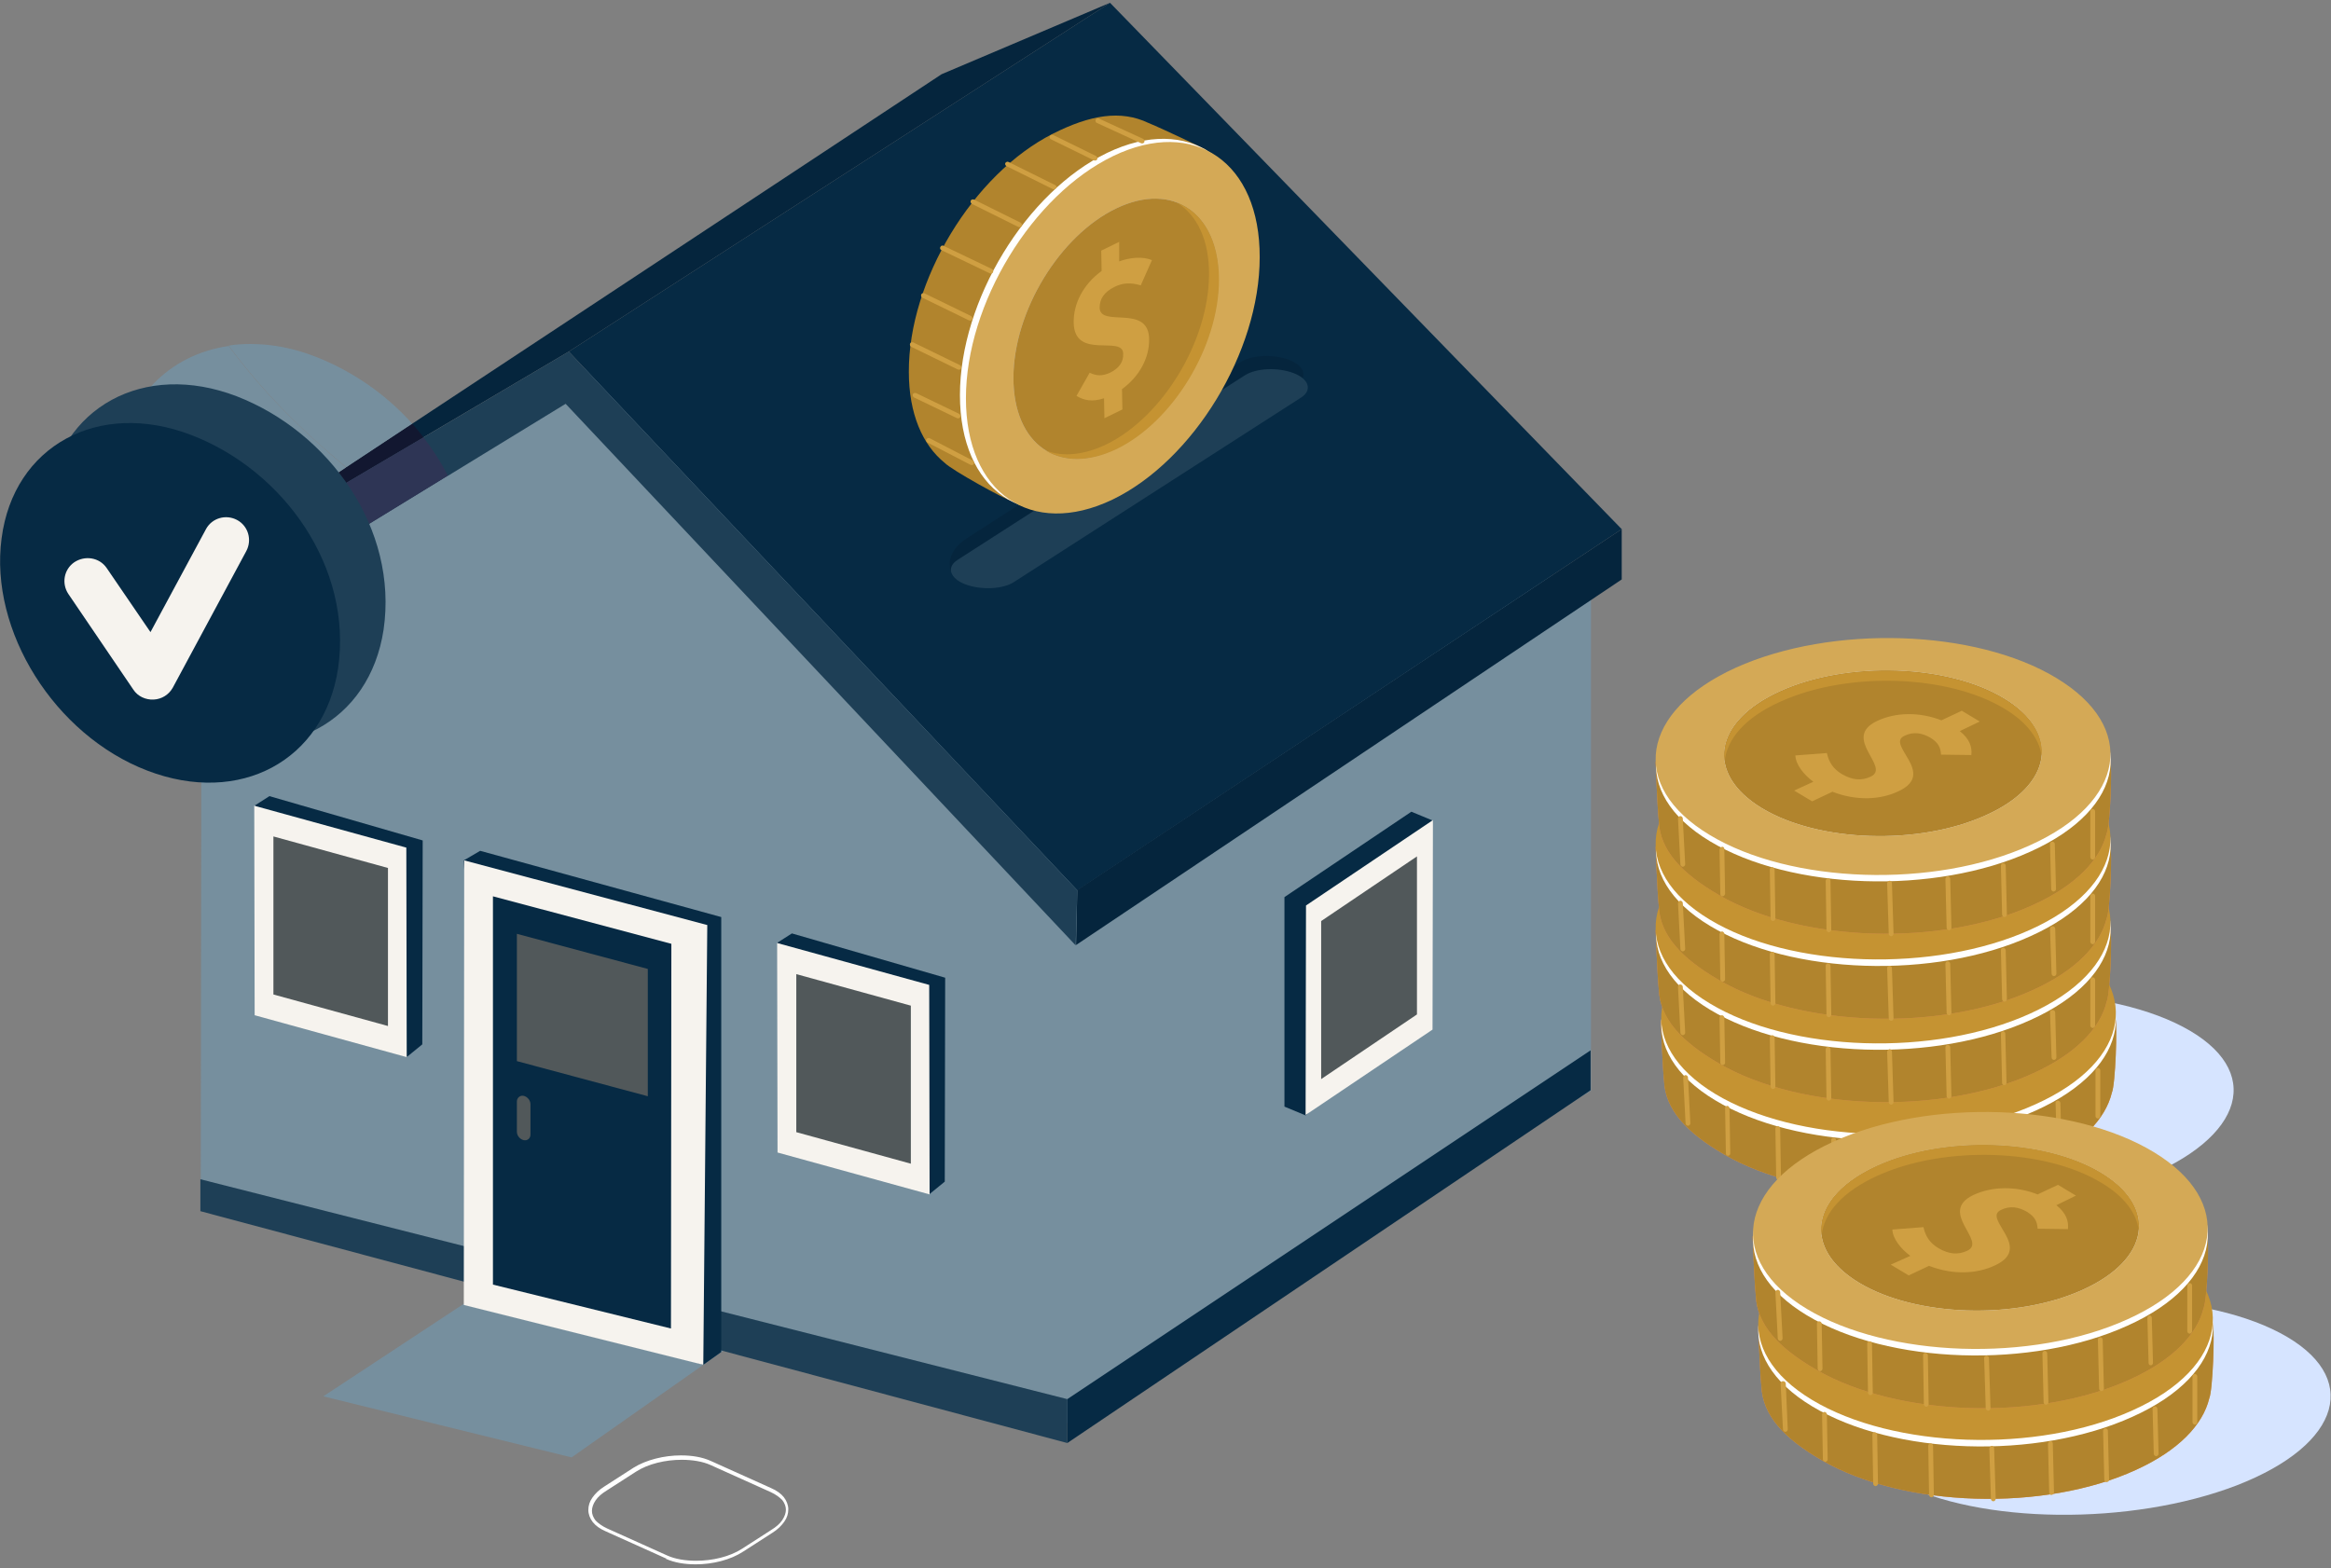 <?xml version="1.0" encoding="utf-8"?>
<!-- Generator: Adobe Illustrator 28.0.0, SVG Export Plug-In . SVG Version: 6.00 Build 0)  -->
<svg version="1.1" id="Layer_1" xmlns="http://www.w3.org/2000/svg" xmlns:xlink="http://www.w3.org/1999/xlink" x="0px" y="0px"
	 viewBox="0 0 584 393" style="enable-background:new 0 0 584 393;" xml:space="preserve">
<rect x="0" y="0" width="584" height="393" fill="#808080" stroke="none"/>
<style type="text/css">
	.st0{fill:#768F9E;}
	.st1{fill:#1A3482;}
	.st2{fill:#062A44;}
	.st3{fill:#05253D;}
	.st4{fill:#1E3F56;}
	.st5{fill:#B1842D;}
	.st6{fill:#FFFFFF;}
	.st7{fill:#D4A956;}
	.st8{fill:#C4C4C4;}
	.st9{fill:#C59332;}
	.st10{fill:#CF9F42;}
	.st11{fill:#CED8F4;}
	.st12{fill:#274499;}
	.st13{fill:#BFCAF2;}
	.st14{fill:#121730;}
	.st15{fill:#2E3555;}
	.st16{fill:#F6F3EE;}
	.st17{fill:#51585A;}
	.st18{fill:#D6E4FF;}
	.st19{fill:#E69357;}
	.st20{fill:#F2C97B;}
</style>
<path class="st0" d="M123.5,321.9l-42.5,28l62.2,15.3l38.7-27.2L123.5,321.9z"/>
<path class="st1" d="M30.9,169l32.9-10.9l-10.2-12.7L30.9,169z"/>
<path class="st0" d="M50.3,298.5l0.2-143.3l74.4-55.5l27.5-9.5L267.6,161l-0.2,195.7l-41.6-11.1v0.1L50.3,298.5z M267.6,161.1
	l29.4-19.8v-0.5l2.5-1.2l99.1,5.2v128.5l-79.4,48.6v-0.2l-51.8,34.9L267.6,161.1z"/>
<path class="st2" d="M278.1,0.7l128.2,131.9l-136.4,90.5l-127.4-135L278.1,0.7z"/>
<path class="st3" d="M142.5,88.1L31,153.9L235.9,18.6l42.2-17.9L142.5,88.1z"/>
<path class="st3" d="M406.3,132.6v12.6l-136.7,91.6l0.3-13.8L406.3,132.6z"/>
<path class="st4" d="M269.5,236.9L138.9,98.2l3.6-10.1l127.4,135L269.5,236.9z"/>
<path class="st4" d="M144.3,99.6L30.9,169l0.2-15.1l111.4-65.8L144.3,99.6z"/>
<path class="st4" d="M267.4,361.6v-11L50.2,295.5v8L267.4,361.6z"/>
<path class="st2" d="M267.4,361.6v-11l131.1-87.4v10L267.4,361.6z"/>
<path class="st2" d="M122.3,323.4l53.9,18.6l4.5-3.2v-109l-60.4-16.6l-4.1,2.4L122.3,323.4z"/>
<path class="st3" d="M253,142.5l71.9-46.2c2.8-1.8,2-4.6-1.9-6.1s-9.4-1.3-12.3,0.6l-68.5,44.1c-2.8,1.8-5.8,5.3-3.4,9.5l0.6,0.7
	C243.3,146.5,250.2,144.3,253,142.5L253,142.5z"/>
<path class="st4" d="M254.1,145.8L326,99.6c2.8-1.8,2-4.6-1.9-6.1s-9.4-1.3-12.3,0.6l-71.9,46.2c-2.8,1.8-2,4.6,1.9,6.1
	S251.3,147.7,254.1,145.8L254.1,145.8z"/>
<path class="st5" d="M253.8,125.7c-2-0.5-15.5-8-17.1-9.7c-5.6-4.5-9-12.4-9-22.8c-0.1-22.9,16.1-49.6,36.1-59.7
	c9.3-4.7,17-6,23.9-2.7c3.9,1.6,14.3,6.6,14.3,6.6c2,1.7-1.6,2.9-0.3,5.4c2.9,4.5,4.5,10.5,4.6,17.8c0.1,22.9-16.1,49.6-36.1,59.7
	C261.7,124.5,260,128.2,253.8,125.7L253.8,125.7z"/>
<path class="st6" d="M277.2,124.4c20.3-9.8,36.9-37,36.9-60.7c0.1-23.8-16.3-35.2-36.7-25.4c-20.3,9.8-36.9,37-36.9,60.7
	C240.5,122.8,256.9,134.2,277.2,124.4z"/>
<path class="st7" d="M278.7,125.2c20.3-9.8,36.9-37,36.9-60.7c0.1-23.8-16.3-35.2-36.7-25.4c-20.3,9.8-36.9,37-36.9,60.7
	C242,123.6,258.4,134.9,278.7,125.2z"/>
<path class="st8" d="M279.5,112.5c14.2-6.8,25.8-25.8,25.8-42.5c0.1-16.6-11.4-24.6-25.6-17.8S253.9,78,253.9,94.7
	C253.9,111.4,265.3,119.4,279.5,112.5L279.5,112.5z"/>
<path class="st5" d="M279.5,112.5c14.2-6.8,25.8-25.8,25.8-42.5c0.1-16.6-11.4-24.6-25.6-17.8S253.9,78,253.9,94.7
	C253.9,111.4,265.3,119.4,279.5,112.5L279.5,112.5z"/>
<path class="st9" d="M302.9,68.9c-0.1,16.6-11.6,35.6-25.8,42.5c-5.7,2.7-10.9,3.1-15.1,1.5c4.6,2.8,10.8,2.9,17.6-0.3
	c14.2-6.8,25.8-25.8,25.8-42.5c0-10-4.1-16.9-10.5-19.3C299.9,53.9,303,60.2,302.9,68.9L302.9,68.9z"/>
<path class="st10" d="M280.4,65.5c2.7-1,6-1.3,8.2-0.3l-2.8,6.3c-2.4-0.7-4.4-0.7-6.6,0.4c-2.6,1.3-3.7,3-3.7,5.2
	c0.1,5.1,12.2-1,12.4,7.8c0.1,4.8-2.5,9.5-6.8,12.6l0.1,5.1l-4.5,2.2l-0.1-5c-3,1-5.1,0.5-6.9-0.6l3.3-5.8c1.7,0.8,3.1,0.9,5.1,0
	c2.2-1.1,3.4-2.6,3.3-4.8c-0.1-4.7-12.2,1.7-12.4-7.7c-0.1-4.7,2.3-9.6,7-13l-0.1-5.1l4.5-2.2V65.5z"/>
<path class="st10" d="M248.5,67.4l-12.1-5.8c-0.3-0.2-0.7,0-0.8,0.3c-0.2,0.3,0,0.7,0.3,0.8l0,0l12.1,5.8c0.3,0.1,0.7,0,0.8-0.3
	C248.9,67.9,248.8,67.5,248.5,67.4L248.5,67.4z M243.3,79.2l-11.7-5.7c-0.3-0.1-0.7,0-0.8,0.3s0,0.7,0.3,0.8l11.7,5.7
	c0.3,0.1,0.7,0,0.8-0.3l0,0C243.7,79.7,243.6,79.4,243.3,79.2L243.3,79.2z M240.5,91.5l-11.7-5.7c-0.3-0.1-0.7,0-0.8,0.3
	s0,0.7,0.3,0.8l11.7,5.7c0.3,0.1,0.7,0,0.8-0.3C240.9,92,240.8,91.7,240.5,91.5z M240.3,103.7l-10.8-5.2c-0.3-0.1-0.7,0-0.8,0.3l0,0
	c-0.1,0.3,0,0.6,0.3,0.8l10.8,5.2c0.3,0.1,0.6,0,0.8-0.3l0,0C240.7,104.2,240.6,103.9,240.3,103.7L240.3,103.7L240.3,103.7z
	 M243.7,115.4l-10.8-5.6c-0.3-0.1-0.6,0-0.8,0.3s0,0.6,0.3,0.8l0,0l10.8,5.6c0.3,0.1,0.7,0,0.8-0.3S244,115.6,243.7,115.4
	L243.7,115.4z M255.7,55.8L244,50c-0.3-0.1-0.7,0-0.8,0.3s0,0.6,0.3,0.8l0,0l11.7,5.8c0.3,0.1,0.7,0,0.8-0.3S256,56,255.7,55.8z
	 M264.4,46.4l-11.7-5.8c-0.3-0.2-0.6,0-0.8,0.2c-0.2,0.3,0,0.6,0.2,0.8l0,0l11.7,5.8c0.3,0.1,0.7,0,0.8-0.3
	C264.9,46.9,264.7,46.6,264.4,46.4L264.4,46.4z M274.6,39.1l-10.8-5.3c-0.3-0.1-0.7,0-0.8,0.3c-0.1,0.3,0,0.7,0.3,0.8l10.8,5.3
	c0.3,0.1,0.7,0,0.8-0.3C275,39.6,274.9,39.3,274.6,39.1z M286.4,34.8l-11.1-5.1c-0.3-0.1-0.7,0-0.8,0.3c-0.1,0.3,0,0.7,0.3,0.8
	l11.1,5.1c0.3,0.1,0.7,0,0.8-0.3C286.8,35.3,286.7,35,286.4,34.8L286.4,34.8L286.4,34.8z"/>
<path class="st11" d="M50.5,167.8c-1.4-1.2-2.8-2.5-4.1-3.8l4.1-1.4V167.8z"/>
<path class="st12" d="M46.4,163.9c-0.9-0.9-1.7-1.8-2.6-2.8l6.7-4.1v5.5L46.4,163.9z"/>
<path class="st0" d="M83.7,181.2c-5.2,0-10.7-1-16.3-3.2c-6.2-2.4-11.9-5.9-16.9-10.3v-5.2V157l61.7-37.8c5,9.7,7.2,20.7,5.5,31.9
	C114.9,169.8,101.1,181.2,83.7,181.2L83.7,181.2z"/>
<path class="st11" d="M36.5,150.7l53.1-31.4L36.5,150.7z"/>
<path class="st13" d="M89.6,119.3l16.5-9.7L89.6,119.3z"/>
<path class="st0" d="M36.3,150.5C30.4,140,27.5,128,29,116.7c2.2-16.8,13.5-27.9,28.3-30c8.3,11.3,18.5,21.4,29.5,30.5L36.3,150.5z"
	/>
<path class="st0" d="M86.8,117.1c-11-9-21.2-19.2-29.5-30.5c1.8-0.3,3.6-0.4,5.5-0.4c5.2,0,10.7,1,16.3,3.2
	c9.2,3.6,17.6,9.4,24.2,16.8L86.8,117.1z"/>
<path class="st14" d="M36.5,150.7l-0.2-0.3l50.5-33.3l16.5-10.9c1,1.1,1.9,2.2,2.8,3.4l-16.5,9.7L36.5,150.7z"/>
<path class="st15" d="M43.8,161.1c-2.8-3.2-5.2-6.7-7.3-10.4l53.1-31.4l16.5-9.7c2.3,3,4.4,6.2,6.1,9.6L50.5,157L43.8,161.1z"/>
<path class="st4" d="M59.3,99.3c-23.2-8.9-44.5,2.7-47.5,25.9c-3.1,23.2,13.3,49.3,36.5,58.2c23.2,8.9,44.3-2.5,47.8-25.6
	C99.8,132.5,82.5,108.3,59.3,99.3z"/>
<path class="st2" d="M47.9,109c-23.2-8.9-44.5,2.7-47.5,25.9c-3.1,23.2,13.3,49.3,36.5,58.2s44.3-2.5,47.8-25.6
	C88.4,142.2,71.1,117.9,47.9,109L47.9,109z"/>
<path class="st16" d="M17.1,148.8l16.3,24c1.1,1.7,3.1,2.6,5.1,2.5s3.8-1.2,4.8-3l18.4-34.2c1.5-2.8,0.5-6.3-2.3-7.8l0,0
	c-2.8-1.5-6.3-0.5-7.8,2.3l0,0l-13.9,25.8l-11-16.1c-1.8-2.6-5.4-3.2-8.1-1.4C16,142.7,15.4,146.2,17.1,148.8L17.1,148.8z
	 M116.2,327l60,15l1-110.2l-60.9-16.2L116.2,327z"/>
<path class="st2" d="M123.5,321.9l44.6,11l0.1-96.4l-44.7-11.9L123.5,321.9z"/>
<path class="st17" d="M162.3,242.8l-32.8-8.8v31.9l32.8,8.8V242.8z M131.2,285.7c-0.9-0.2-1.7-1.1-1.7-2.1V276
	c0-0.9,0.8-1.6,1.7-1.4s1.7,1.1,1.7,2.1v7.6C132.9,285.3,132.1,285.9,131.2,285.7L131.2,285.7z"/>
<path class="st2" d="M321.8,224.8v52.5l5.3,2.2l26.5-23.6l5.3-50.3l-5.3-2.2L321.8,224.8z"/>
<path class="st16" d="M327.1,279.4l0.1-52.5l31.8-21.4l-0.1,52.5L327.1,279.4z"/>
<path class="st17" d="M331,270.4v-39.6l24-16.2v39.6L331,270.4z"/>
<path class="st2" d="M236.8,245l-0.1,51.1l-3.8,3.1l-31.7-14.5l-6.4-48.5l3.6-2.3L236.8,245z"/>
<path class="st16" d="M232.9,299.3l-0.1-52.5l-38.1-10.5l0.1,52.5L232.9,299.3z"/>
<path class="st17" d="M228.2,291.6V252l-28.7-7.9v39.6L228.2,291.6z"/>
<path class="st2" d="M105.9,210.6l-0.1,51.1l-3.8,3.1l-31.7-14.5l-6.4-48.5l3.6-2.3L105.9,210.6z"/>
<path class="st16" d="M101.9,264.9l-0.1-52.5l-38.1-10.5l0.1,52.5L101.9,264.9z"/>
<path class="st17" d="M97.2,257.1v-39.6l-28.7-7.9v39.6L97.2,257.1z"/>
<path class="st18" d="M546.9,257.3c-20.5-10.8-58.6-11.2-85.1-1c-26.5,10.3-31.3,27.4-10.8,38.2c20.5,10.8,58.6,11.2,85.1,1
	C562.6,285.2,567.4,268.1,546.9,257.3z"/>
<path class="st19" d="M530,255.2c0.5,1.9,0,16.5-0.9,18.6c-1.6,6.7-7.8,13.1-18.3,17.9c-23,10.6-58.3,9.5-78.8-2.4
	c-9.5-5.5-14.8-11.3-15.1-18.5c-0.4-3.9-0.8-14.8-0.8-14.8c0.7-2.4,3.7,0,5.6-2.2c3-4.4,8.2-8.6,15.5-11.9
	c23-10.6,58.3-9.5,78.8,2.4C524.7,249.2,529.3,249,530,255.2z"/>
<path class="st5" d="M530,255.2c0.5,1.9,0,16.5-0.9,18.6c-1.6,6.7-7.8,13.1-18.3,17.9c-23,10.6-58.3,9.5-78.8-2.4
	c-9.5-5.5-14.8-11.3-15.1-18.5c-0.4-3.9-0.8-14.8-0.8-14.8c0.7-2.4,3.7,0,5.6-2.2c3-4.4,8.2-8.6,15.5-11.9
	c23-10.6,58.3-9.5,78.8,2.4C524.7,249.2,529.3,249,530,255.2z"/>
<path class="st6" d="M516.6,236.4c-20.4-12.3-56.3-13.5-80.3-2.6s-26.9,29.7-6.6,41.9c20.4,12.3,56.3,13.5,80.3,2.6
	C534,267.5,536.9,248.7,516.6,236.4L516.6,236.4z"/>
<path class="st9" d="M516.6,234.8c-20.4-12.3-56.3-13.5-80.3-2.6s-26.9,29.6-6.6,41.9c20.4,12.3,56.3,13.5,80.3,2.6
	C534,265.9,536.9,247.1,516.6,234.8L516.6,234.8z"/>
<path class="st6" d="M503.4,240c-14.2-8.6-39.4-9.4-56.1-1.8c-16.8,7.6-18.8,20.7-4.6,29.3c14.2,8.6,39.4,9.4,56.1,1.8
	C515.6,261.7,517.7,248.6,503.4,240L503.4,240z"/>
<path class="st20" d="M447.4,240.7c16.8-7.6,41.9-6.8,56.1,1.8c5.7,3.4,8.8,7.6,9.3,11.8c0.5-5.1-2.6-10.2-9.4-14.3
	c-14.2-8.6-39.4-9.4-56.1-1.8c-10.1,4.6-14.8,11.1-13.9,17.5C433.9,250.1,438.6,244.7,447.4,240.7z"/>
<g>
	<path class="st10" d="M455.6,260.8c-2.4-1.8-4.4-4.3-4.5-6.6l7.8-0.6c0.5,2.3,1.6,4,3.8,5.3c2.6,1.5,4.9,1.7,7.2,0.6
		c5.1-2.4-7.4-9.6,1.5-13.9c4.8-2.3,10.9-2.3,16.2-0.2l5.1-2.4l4.5,2.7l-5,2.4c2.5,2,3.1,4,2.9,6l-7.6-0.1c-0.1-1.8-0.7-3-2.6-4.2
		c-2.2-1.3-4.4-1.6-6.6-0.5c-4.7,2.2,8.1,9.3-1.3,13.8c-4.7,2.3-10.8,2.5-16.7,0.2l-5.1,2.4l-4.5-2.7L455.6,260.8z M474.1,286.4
		l0.4,12.6c0,0.3,0.3,0.6,0.6,0.6l0,0c0.3,0,0.6-0.3,0.6-0.6l0,0l-0.4-12.6c0-0.3-0.3-0.6-0.6-0.6S474.1,286,474.1,286.4
		L474.1,286.4z M488.7,285.2l0.3,12.3c0,0.3,0.3,0.6,0.6,0.6l0,0c0.3,0,0.6-0.3,0.6-0.6l-0.3-12.3c0-0.3-0.3-0.6-0.6-0.6l0,0
		C489,284.6,488.7,284.8,488.7,285.2L488.7,285.2z M502.6,281.8l0.3,12.3c0,0.3,0.3,0.6,0.6,0.6c0.3,0,0.6-0.3,0.6-0.6l0,0
		l-0.3-12.3c0-0.3-0.3-0.6-0.6-0.6C502.8,281.2,502.6,281.5,502.6,281.8z M515,276.4l0.3,11.3c0,0.3,0.3,0.6,0.6,0.6
		s0.6-0.3,0.6-0.6l0,0l-0.3-11.3c0-0.3-0.3-0.6-0.6-0.6C515.2,275.8,514.9,276.1,515,276.4L515,276.4L515,276.4z M525,268.2v11.5
		c0,0.3,0.3,0.6,0.6,0.6s0.6-0.3,0.6-0.6l0,0v-11.5c0-0.3-0.3-0.6-0.6-0.6l0,0C525.3,267.7,525,267.9,525,268.2z M458.8,285.7
		L459,298c0,0.3,0.3,0.6,0.6,0.6c0.3,0,0.6-0.3,0.6-0.6l0,0l-0.2-12.3c0-0.3-0.3-0.6-0.6-0.6C459,285.1,458.8,285.3,458.8,285.7
		L458.8,285.7L458.8,285.7z M444.8,282.8l0.2,12.3c0,0.3,0.3,0.6,0.6,0.6l0,0c0.3,0,0.6-0.3,0.6-0.6l0,0l-0.2-12.3
		c0-0.3-0.3-0.6-0.6-0.6C445,282.2,444.8,282.5,444.8,282.8L444.8,282.8z M432.2,277.8l0.2,11.3c0,0.3,0.3,0.6,0.6,0.5
		c0.3,0,0.5-0.3,0.5-0.6l-0.2-11.3c0-0.3-0.3-0.6-0.6-0.6C432.4,277.2,432.1,277.4,432.2,277.8L432.2,277.8z M421.7,270l0.6,11.5
		c0,0.3,0.3,0.6,0.6,0.6c0.3,0,0.6-0.3,0.6-0.6l0,0l-0.6-11.5c0-0.3-0.3-0.6-0.6-0.6l0,0C422,269.4,421.7,269.7,421.7,270L421.7,270
		z"/>
</g>
<path class="st19" d="M528.7,232.4c0.5,1.9,0,16.5-0.9,18.6c-1.6,6.7-7.8,13.1-18.3,17.9c-23,10.6-58.3,9.5-78.8-2.4
	c-9.5-5.5-14.8-11.3-15.1-18.5c-0.4-3.9-0.8-14.8-0.8-14.8c0.7-2.4,3.7,0,5.6-2.2c3-4.4,8.2-8.6,15.5-11.9
	c23-10.6,58.3-9.5,78.8,2.4C523.4,226.4,528,226.2,528.7,232.4z"/>
<path class="st5" d="M528.7,232.4c0.5,1.9,0,16.5-0.9,18.6c-1.6,6.7-7.8,13.1-18.3,17.9c-23,10.6-58.3,9.5-78.8-2.4
	c-9.5-5.5-14.8-11.3-15.1-18.5c-0.4-3.9-0.8-14.8-0.8-14.8c0.7-2.4,3.7,0,5.6-2.2c3-4.4,8.2-8.6,15.5-11.9
	c23-10.6,58.3-9.5,78.8,2.4C523.4,226.4,528,226.2,528.7,232.4z"/>
<path class="st6" d="M515.3,213.7c-20.3-12.3-56.3-13.5-80.3-2.6s-26.9,29.7-6.6,41.9c20.4,12.3,56.3,13.5,80.3,2.6
	C532.7,244.8,535.6,226,515.3,213.7L515.3,213.7z"/>
<path class="st9" d="M515.2,212.1c-20.3-12.3-56.3-13.5-80.3-2.6s-26.9,29.7-6.6,41.9c20.3,12.3,56.3,13.5,80.3,2.6
	C532.6,243.1,535.6,224.4,515.2,212.1L515.2,212.1z"/>
<path class="st6" d="M502.1,217.2c-14.2-8.6-39.3-9.4-56.1-1.8c-16.8,7.6-18.8,20.7-4.6,29.3c14.2,8.6,39.4,9.4,56.1,1.8
	C514.3,238.9,516.3,225.8,502.1,217.2z"/>
<path class="st19" d="M446.1,217.9c16.8-7.6,41.9-6.8,56.1,1.8c5.7,3.4,8.7,7.6,9.3,11.8c0.5-5.1-2.6-10.2-9.4-14.3
	c-14.2-8.6-39.4-9.4-56.1-1.8c-10.1,4.6-14.8,11.1-13.9,17.5C432.6,227.4,437.3,221.9,446.1,217.9z"/>
<path class="st10" d="M454.3,238.1c-2.4-1.8-4.4-4.3-4.5-6.6l7.9-0.6c0.5,2.3,1.6,4,3.8,5.3c2.6,1.5,4.9,1.7,7.2,0.6
	c5.1-2.4-7.4-9.6,1.5-13.9c4.8-2.3,10.8-2.3,16.2-0.2l5.1-2.4l4.5,2.7l-5,2.4c2.5,2,3.1,4,2.9,6l-7.6-0.1c-0.1-1.8-0.7-3-2.6-4.2
	c-2.2-1.3-4.4-1.6-6.6-0.5c-4.7,2.2,8.1,9.3-1.3,13.8c-4.7,2.3-10.8,2.5-16.7,0.2L454,243l-4.5-2.7L454.3,238.1z M472.8,263.6
	l0.4,12.6c0,0.3,0.3,0.6,0.6,0.6c0.3,0,0.6-0.3,0.6-0.6c0,0,0,0,0-0.1l-0.4-12.6c0-0.3-0.3-0.6-0.6-0.6l0,0
	C473,263,472.8,263.3,472.8,263.6L472.8,263.6L472.8,263.6z M487.4,262.4l0.3,12.3c0,0.3,0.3,0.6,0.6,0.6c0.3,0,0.6-0.3,0.6-0.6
	l-0.3-12.3c0-0.3-0.3-0.6-0.6-0.6l0,0C487.7,261.8,487.4,262.1,487.4,262.4z M501.3,259.1l0.3,12.3c0,0.3,0.3,0.6,0.6,0.5
	c0.3,0,0.5-0.3,0.5-0.6l-0.3-12.3c0-0.3-0.3-0.6-0.6-0.6S501.3,258.8,501.3,259.1L501.3,259.1z M513.6,253.6L514,265
	c0,0.3,0.3,0.6,0.6,0.6s0.6-0.3,0.6-0.6l0,0l-0.3-11.3c0-0.3-0.3-0.6-0.6-0.6C513.9,253,513.6,253.3,513.6,253.6L513.6,253.6
	L513.6,253.6z M523.7,245.5V257c0,0.3,0.3,0.6,0.6,0.6s0.6-0.3,0.6-0.6v-11.5c0-0.3-0.3-0.6-0.6-0.6
	C523.9,244.9,523.7,245.2,523.7,245.5L523.7,245.5L523.7,245.5z M457.4,262.9l0.2,12.3c0,0.3,0.3,0.6,0.6,0.6c0.3,0,0.6-0.3,0.6-0.6
	l-0.2-12.3c0-0.3-0.3-0.6-0.6-0.6C457.7,262.3,457.4,262.6,457.4,262.9L457.4,262.9z M443.4,260l0.2,12.3c0,0.3,0.3,0.6,0.6,0.6
	c0.3,0,0.6-0.3,0.6-0.6l-0.2-12.3c0-0.3-0.3-0.6-0.6-0.6C443.7,259.5,443.4,259.7,443.4,260z M430.8,255l0.2,11.3
	c0,0.3,0.3,0.6,0.6,0.6c0.3,0,0.6-0.3,0.6-0.6L432,255c0-0.3-0.3-0.6-0.6-0.6C431.1,254.4,430.8,254.7,430.8,255L430.8,255z
	 M420.4,247.3l0.6,11.5c0,0.3,0.3,0.6,0.6,0.6c0.3,0,0.6-0.3,0.6-0.6l0,0l-0.6-11.5c0-0.3-0.3-0.6-0.6-0.6l0,0
	C420.7,246.6,420.4,246.9,420.4,247.3L420.4,247.3z"/>
<path class="st19" d="M528.7,211.5c0.5,1.9,0,16.5-0.9,18.6c-1.6,6.7-7.8,13.1-18.3,17.9c-23,10.6-58.3,9.5-78.8-2.4
	c-9.5-5.5-14.8-11.3-15.1-18.5c-0.4-3.9-0.8-14.8-0.8-14.8c0.7-2.4,3.7,0,5.6-2.2c3-4.4,8.2-8.6,15.5-11.9
	c23-10.6,58.3-9.5,78.8,2.4C523.4,205.5,528,205.2,528.7,211.5z"/>
<path class="st5" d="M528.7,211.5c0.5,1.9,0,16.5-0.9,18.6c-1.6,6.7-7.8,13.1-18.3,17.9c-23,10.6-58.3,9.5-78.8-2.4
	c-9.5-5.5-14.8-11.3-15.1-18.5c-0.4-3.9-0.8-14.8-0.8-14.8c0.7-2.4,3.7,0,5.6-2.2c3-4.4,8.2-8.6,15.5-11.9
	c23-10.6,58.3-9.5,78.8,2.4C523.4,205.5,528,205.2,528.7,211.5z"/>
<path class="st6" d="M515.3,192.7c-20.3-12.3-56.3-13.4-80.3-2.6c-24,10.9-26.9,29.7-6.6,41.9c20.4,12.3,56.3,13.5,80.3,2.6
	C532.7,223.8,535.6,205,515.3,192.7L515.3,192.7z"/>
<path class="st9" d="M515.2,191.1c-20.3-12.3-56.3-13.5-80.3-2.6s-26.9,29.7-6.6,41.9c20.3,12.3,56.3,13.4,80.3,2.6
	C532.6,222.2,535.6,203.4,515.2,191.1L515.2,191.1z"/>
<path class="st6" d="M502.1,196.2c-14.2-8.6-39.3-9.4-56.1-1.8c-16.8,7.6-18.8,20.7-4.6,29.3c14.2,8.6,39.4,9.4,56.1,1.8
	C514.3,218,516.3,204.8,502.1,196.2z"/>
<path class="st19" d="M446.1,197c16.8-7.6,41.9-6.8,56.1,1.8c5.7,3.4,8.7,7.6,9.3,11.8c0.5-5.1-2.6-10.2-9.4-14.4
	c-14.2-8.6-39.4-9.4-56.1-1.8c-10.1,4.6-14.8,11.1-13.9,17.5C432.6,206.4,437.3,201,446.1,197z"/>
<path class="st10" d="M454.3,217.1c-2.4-1.8-4.4-4.3-4.5-6.6l7.9-0.6c0.5,2.3,1.6,4,3.8,5.3c2.6,1.5,4.9,1.7,7.2,0.6
	c5.1-2.4-7.4-9.6,1.5-13.9c4.8-2.3,10.8-2.3,16.2-0.2l5.1-2.4l4.5,2.7l-5,2.4c2.5,2,3.1,4,2.9,6l-7.6-0.1c-0.1-1.8-0.7-3-2.6-4.2
	c-2.2-1.3-4.4-1.6-6.6-0.5c-4.7,2.2,8.1,9.3-1.3,13.8c-4.7,2.3-10.8,2.5-16.7,0.2L454,222l-4.5-2.7L454.3,217.1z M472.8,242.6
	l0.4,12.6c0,0.3,0.3,0.6,0.6,0.6c0.3,0,0.6-0.3,0.6-0.6l0,0l-0.4-12.6c0-0.3-0.3-0.6-0.6-0.6C473,242,472.8,242.3,472.8,242.6
	L472.8,242.6z M487.4,241.5l0.3,12.3c0,0.3,0.3,0.6,0.6,0.6c0.3,0,0.6-0.3,0.6-0.6l-0.3-12.3c0-0.3-0.3-0.6-0.6-0.6l0,0
	C487.7,240.9,487.4,241.1,487.4,241.5z M501.3,238.1l0.3,12.3c0,0.3,0.3,0.6,0.6,0.6c0.3,0,0.6-0.3,0.6-0.6l0,0l-0.3-12.3
	c0-0.3-0.3-0.6-0.6-0.6l0,0C501.5,237.5,501.3,237.8,501.3,238.1L501.3,238.1z M513.6,232.7L514,244c0,0.3,0.3,0.6,0.6,0.6
	s0.6-0.3,0.6-0.6l-0.3-11.3c0-0.3-0.3-0.6-0.6-0.6C513.9,232.1,513.6,232.3,513.6,232.7L513.6,232.7z M523.7,224.5V236
	c0,0.3,0.3,0.6,0.6,0.6s0.6-0.3,0.6-0.6v-11.5c0-0.3-0.3-0.6-0.6-0.6S523.7,224.2,523.7,224.5L523.7,224.5z M457.4,242l0.2,12.3
	c0,0.3,0.3,0.6,0.6,0.6s0.6-0.3,0.6-0.6l-0.2-12.3c0-0.3-0.3-0.6-0.6-0.6S457.4,241.6,457.4,242z M443.4,239.1l0.2,12.3
	c0,0.3,0.3,0.6,0.6,0.6c0.3,0,0.6-0.3,0.6-0.6l-0.2-12.3c0-0.3-0.3-0.6-0.6-0.6C443.7,238.5,443.4,238.8,443.4,239.1L443.4,239.1z
	 M430.8,234.1l0.2,11.3c0,0.3,0.3,0.6,0.6,0.6c0.3,0,0.6-0.3,0.6-0.6L432,234c0-0.3-0.3-0.6-0.6-0.6
	C431.1,233.5,430.8,233.7,430.8,234.1z M420.4,226.3l0.6,11.5c0,0.3,0.3,0.6,0.6,0.6l0,0c0.3,0,0.6-0.3,0.6-0.6l0,0l-0.6-11.5
	c0-0.3-0.3-0.6-0.6-0.6l0,0C420.7,225.7,420.4,226,420.4,226.3L420.4,226.3z"/>
<path class="st19" d="M528.7,190.2c0.5,1.9,0,16.5-0.9,18.6c-1.6,6.7-7.8,13.1-18.3,17.9c-23,10.6-58.3,9.5-78.8-2.4
	c-9.5-5.5-14.8-11.3-15.1-18.5c-0.4-3.9-0.8-14.8-0.8-14.8c0.7-2.4,3.7,0,5.6-2.2c3-4.5,8.2-8.6,15.5-11.9
	c23-10.6,58.3-9.5,78.8,2.4C523.4,184.3,528,184,528.7,190.2L528.7,190.2z"/>
<path class="st5" d="M528.7,190.2c0.5,1.9,0,16.5-0.9,18.6c-1.6,6.7-7.8,13.1-18.3,17.9c-23,10.6-58.3,9.5-78.8-2.4
	c-9.5-5.5-14.8-11.3-15.1-18.5c-0.4-3.9-0.8-14.8-0.8-14.8c0.7-2.4,3.7,0,5.6-2.2c3-4.5,8.2-8.6,15.5-11.9
	c23-10.6,58.3-9.5,78.8,2.4C523.4,184.3,528,184,528.7,190.2L528.7,190.2z"/>
<path class="st6" d="M515.3,171.5C495,159.2,459,158,435,168.9s-26.9,29.7-6.6,41.9c20.4,12.3,56.3,13.5,80.3,2.6
	C532.7,202.6,535.6,183.8,515.3,171.5L515.3,171.5z"/>
<path class="st7" d="M515.2,169.9c-20.3-12.3-56.3-13.4-80.3-2.6c-24,10.9-26.9,29.7-6.6,41.9c20.3,12.3,56.3,13.5,80.3,2.6
	C532.6,201,535.6,182.2,515.2,169.9L515.2,169.9z"/>
<path class="st6" d="M502.1,175c-14.2-8.6-39.3-9.4-56.1-1.8c-16.8,7.6-18.8,20.7-4.6,29.3c14.2,8.6,39.4,9.4,56.1,1.8
	C514.3,196.8,516.3,183.6,502.1,175L502.1,175z"/>
<path class="st5" d="M502.1,175c-14.2-8.6-39.3-9.4-56.1-1.8c-16.8,7.6-18.8,20.7-4.6,29.3c14.2,8.6,39.4,9.4,56.1,1.8
	C514.3,196.8,516.3,183.6,502.1,175L502.1,175z"/>
<path class="st9" d="M446.1,175.8c16.8-7.6,41.9-6.8,56.1,1.8c5.7,3.4,8.7,7.6,9.3,11.8c0.5-5.1-2.6-10.2-9.4-14.3
	c-14.2-8.6-39.4-9.4-56.1-1.8c-10.1,4.6-14.8,11.1-13.9,17.5C432.6,185.2,437.3,179.7,446.1,175.8L446.1,175.8z"/>
<path class="st10" d="M454.3,195.9c-2.4-1.8-4.4-4.3-4.5-6.6l7.9-0.6c0.5,2.3,1.6,4,3.8,5.3c2.6,1.5,4.9,1.7,7.2,0.6
	c5.1-2.4-7.4-9.6,1.5-13.9c4.8-2.3,10.8-2.3,16.2-0.2l5.1-2.4l4.5,2.7l-5,2.4c2.5,2,3.1,4,2.9,6l-7.6-0.1c-0.1-1.8-0.7-3-2.6-4.2
	c-2.2-1.3-4.4-1.6-6.6-0.5c-4.7,2.2,8.1,9.3-1.3,13.8c-4.7,2.3-10.8,2.5-16.7,0.2l-5.1,2.4l-4.5-2.7L454.3,195.9z"/>
<path class="st10" d="M472.8,221.4l0.4,12.6c0,0.3,0.3,0.6,0.6,0.6c0.3,0,0.6-0.3,0.6-0.6c0,0,0,0,0-0.1l-0.4-12.6
	c0-0.3-0.3-0.6-0.6-0.6l0,0C473,220.8,472.8,221.1,472.8,221.4L472.8,221.4z M487.4,220.2l0.3,12.3c0,0.3,0.3,0.6,0.6,0.6
	c0.3,0,0.6-0.3,0.6-0.6l0,0l-0.3-12.3c0-0.3-0.3-0.6-0.6-0.6l0,0C487.7,219.6,487.4,219.9,487.4,220.2z M501.3,216.9l0.3,12.3
	c0,0.3,0.3,0.6,0.6,0.6c0.3,0,0.6-0.3,0.6-0.6l0,0l-0.3-12.3c0-0.3-0.3-0.6-0.6-0.6l0,0C501.5,216.3,501.3,216.6,501.3,216.9
	L501.3,216.9z M513.6,211.5l0.3,11.3c0,0.3,0.3,0.6,0.6,0.6s0.6-0.3,0.6-0.6l-0.3-11.3c0-0.3-0.3-0.6-0.6-0.6l0,0
	C513.9,210.9,513.6,211.1,513.6,211.5L513.6,211.5z M523.7,203.3v11.5c0,0.3,0.3,0.6,0.6,0.6s0.6-0.3,0.6-0.6v-11.5
	c0-0.3-0.3-0.6-0.6-0.6l0,0C523.9,202.7,523.7,203,523.7,203.3L523.7,203.3z M457.4,220.7l0.2,12.3c0,0.3,0.3,0.6,0.6,0.6
	c0.3,0,0.6-0.3,0.6-0.6l-0.2-12.3c0-0.3-0.3-0.6-0.6-0.6l0,0C457.7,220.1,457.4,220.4,457.4,220.7L457.4,220.7L457.4,220.7z
	 M443.4,217.9l0.2,12.3c0,0.3,0.3,0.6,0.6,0.6c0.3,0,0.6-0.3,0.6-0.6l-0.2-12.3c0-0.3-0.3-0.6-0.6-0.6
	C443.7,217.3,443.4,217.5,443.4,217.9L443.4,217.9z M430.8,212.8l0.2,11.3c0,0.3,0.3,0.6,0.6,0.5c0.3,0,0.5-0.3,0.6-0.6l-0.2-11.3
	c0-0.3-0.3-0.6-0.6-0.5C431.1,212.3,430.9,212.5,430.8,212.8z M420.4,205.1l0.6,11.5c0,0.3,0.3,0.6,0.6,0.6l0,0
	c0.3,0,0.6-0.3,0.6-0.6l0,0l-0.6-11.5c0-0.3-0.3-0.6-0.6-0.6l0,0C420.7,204.5,420.4,204.7,420.4,205.1L420.4,205.1z"/>
<path class="st18" d="M571.2,334c-20.5-10.8-58.6-11.2-85.1-1s-31.3,27.4-10.8,38.2c20.5,10.8,58.6,11.2,85.1,1
	C586.9,361.9,591.7,344.8,571.2,334z"/>
<path class="st19" d="M554.4,331.8c0.5,1.9,0,16.5-0.9,18.6c-1.6,6.7-7.8,13.1-18.3,17.9c-23,10.6-58.3,9.5-78.8-2.4
	c-9.5-5.5-14.8-11.3-15.1-18.5c-0.4-3.9-0.8-14.8-0.8-14.8c0.7-2.4,3.7,0,5.6-2.2c3-4.5,8.2-8.6,15.5-11.9
	c23-10.6,58.3-9.5,78.8,2.4C549,325.8,553.6,325.6,554.4,331.8L554.4,331.8z"/>
<path class="st5" d="M554.4,331.8c0.5,1.9,0,16.5-0.9,18.6c-1.6,6.7-7.8,13.1-18.3,17.9c-23,10.6-58.3,9.5-78.8-2.4
	c-9.5-5.5-14.8-11.3-15.1-18.5c-0.4-3.9-0.8-14.8-0.8-14.8c0.7-2.4,3.7,0,5.6-2.2c3-4.5,8.2-8.6,15.5-11.9
	c23-10.6,58.3-9.5,78.8,2.4C549,325.8,553.6,325.6,554.4,331.8L554.4,331.8z"/>
<path class="st6" d="M540.9,313.1c-20.4-12.3-56.3-13.5-80.3-2.6s-26.9,29.7-6.6,41.9c20.4,12.3,56.3,13.5,80.3,2.6
	C558.3,344.2,561.3,325.4,540.9,313.1z"/>
<path class="st9" d="M540.9,311.5c-20.4-12.3-56.3-13.5-80.3-2.6s-26.9,29.7-6.6,41.9s56.3,13.5,80.3,2.6
	C558.3,342.6,561.2,323.8,540.9,311.5L540.9,311.5z"/>
<path class="st6" d="M527.8,316.6c-14.2-8.6-39.4-9.4-56.1-1.8c-16.8,7.6-18.8,20.7-4.6,29.3c14.2,8.6,39.3,9.4,56.1,1.8
	C539.9,338.3,542,325.2,527.8,316.6z"/>
<path class="st20" d="M471.7,317.4c16.8-7.6,41.9-6.8,56.1,1.8c5.7,3.4,8.8,7.6,9.3,11.8c0.5-5.1-2.6-10.2-9.4-14.3
	c-14.2-8.6-39.4-9.4-56.1-1.8c-10.1,4.6-14.8,11.1-13.9,17.5C458.2,326.8,463,321.3,471.7,317.4L471.7,317.4z"/>
<path class="st10" d="M480,337.5c-2.4-1.8-4.4-4.3-4.5-6.6l7.8-0.6c0.5,2.3,1.6,4,3.8,5.3c2.6,1.5,4.9,1.7,7.2,0.6
	c5.1-2.4-7.4-9.6,1.4-13.9c4.8-2.3,10.9-2.3,16.2-0.2l5.1-2.4l4.5,2.7l-5,2.4c2.5,2,3.1,4,2.9,6l-7.6-0.1c-0.1-1.8-0.7-3-2.6-4.2
	c-2.2-1.3-4.4-1.6-6.6-0.5c-4.7,2.2,8.1,9.3-1.3,13.8c-4.7,2.3-10.8,2.5-16.7,0.2l-5.1,2.4l-4.5-2.7L480,337.5z M498.4,363l0.4,12.6
	c0,0.3,0.3,0.6,0.6,0.6c0.3,0,0.6-0.3,0.6-0.6c0,0,0,0,0-0.1l-0.4-12.6c0-0.3-0.3-0.6-0.6-0.6l0,0
	C498.7,362.4,498.4,362.7,498.4,363z M513.1,361.8l0.3,12.3c0,0.3,0.3,0.6,0.6,0.5c0.3,0,0.5-0.3,0.6-0.6l-0.3-12.3
	c0-0.3-0.3-0.6-0.6-0.6l0,0C513.3,361.2,513.1,361.5,513.1,361.8L513.1,361.8z M526.9,358.5l0.3,12.3c0,0.3,0.3,0.6,0.6,0.6
	s0.6-0.3,0.6-0.6l-0.3-12.3c0-0.3-0.3-0.6-0.6-0.6S526.9,358.2,526.9,358.5z M539.3,353l0.3,11.3c0,0.3,0.3,0.6,0.6,0.6
	s0.6-0.3,0.6-0.6l-0.3-11.3c0-0.3-0.3-0.6-0.6-0.6l0,0C539.5,352.4,539.3,352.7,539.3,353z M549.3,344.9v11.5c0,0.3,0.3,0.6,0.6,0.6
	s0.6-0.3,0.6-0.6v-11.5c0-0.3-0.3-0.6-0.6-0.6l0,0C549.6,344.3,549.3,344.6,549.3,344.9L549.3,344.9L549.3,344.9z M483.1,362.3
	l0.2,12.3c0,0.3,0.3,0.6,0.6,0.6c0.3,0,0.6-0.3,0.6-0.6l-0.2-12.3c0-0.3-0.3-0.6-0.6-0.6C483.3,361.7,483.1,362,483.1,362.3
	L483.1,362.3z M469.1,359.5l0.2,12.3c0,0.3,0.3,0.6,0.6,0.6c0.3,0,0.6-0.3,0.6-0.6l-0.2-12.3c0-0.3-0.3-0.6-0.6-0.6
	C469.3,358.9,469.1,359.1,469.1,359.5L469.1,359.5z M456.5,354.4l0.2,11.3c0,0.3,0.3,0.6,0.6,0.6s0.6-0.3,0.6-0.6l0,0l-0.2-11.3
	c0-0.3-0.3-0.6-0.6-0.6S456.5,354.1,456.5,354.4z M446.1,346.7l0.6,11.5c0,0.3,0.3,0.6,0.6,0.6c0.3,0,0.6-0.3,0.6-0.6l0,0l-0.5-11.5
	c0-0.3-0.3-0.6-0.6-0.6C446.3,346.1,446.1,346.3,446.1,346.7L446.1,346.7z"/>
<path class="st19" d="M553,309.1c0.5,1.9,0,16.5-0.9,18.6c-1.6,6.7-7.8,13.1-18.3,17.9c-23,10.6-58.3,9.5-78.8-2.4
	c-9.5-5.5-14.8-11.3-15.1-18.5c-0.4-3.9-0.8-14.8-0.8-14.8c0.7-2.4,3.7,0,5.6-2.2c3-4.4,8.2-8.6,15.5-11.9
	c23-10.6,58.3-9.5,78.8,2.4C547.7,303.1,552.3,302.9,553,309.1L553,309.1z"/>
<path class="st5" d="M553,309.1c0.5,1.9,0,16.5-0.9,18.6c-1.6,6.7-7.8,13.1-18.3,17.9c-23,10.6-58.3,9.5-78.8-2.4
	c-9.5-5.5-14.8-11.3-15.1-18.5c-0.4-3.9-0.8-14.8-0.8-14.8c0.7-2.4,3.7,0,5.6-2.2c3-4.4,8.2-8.6,15.5-11.9
	c23-10.6,58.3-9.5,78.8,2.4C547.7,303.1,552.3,302.9,553,309.1L553,309.1z"/>
<path class="st6" d="M539.6,290.3c-20.3-12.3-56.3-13.5-80.3-2.6s-26.9,29.7-6.6,41.9c20.4,12.3,56.3,13.5,80.3,2.6
	C557,321.4,560,302.6,539.6,290.3z"/>
<path class="st7" d="M539.6,288.7c-20.3-12.3-56.3-13.5-80.3-2.6s-26.9,29.7-6.6,41.9s56.3,13.5,80.3,2.6
	C557,319.8,559.9,301,539.6,288.7z"/>
<path class="st6" d="M526.4,293.9c-14.2-8.6-39.4-9.4-56.1-1.8c-16.8,7.6-18.8,20.7-4.6,29.3c14.2,8.6,39.4,9.4,56.1,1.8
	C538.6,315.6,540.7,302.5,526.4,293.9L526.4,293.9z"/>
<path class="st5" d="M526.4,293.9c-14.2-8.6-39.4-9.4-56.1-1.8c-16.8,7.6-18.8,20.7-4.6,29.3c14.2,8.6,39.4,9.4,56.1,1.8
	C538.6,315.6,540.7,302.5,526.4,293.9L526.4,293.9z"/>
<path class="st9" d="M470.4,294.6c16.8-7.6,41.9-6.8,56.1,1.8c5.7,3.4,8.8,7.6,9.3,11.8c0.5-5.1-2.6-10.2-9.4-14.3
	c-14.2-8.6-39.4-9.4-56.1-1.8c-10.1,4.6-14.8,11.1-13.9,17.5C456.9,304,461.6,298.6,470.4,294.6L470.4,294.6z"/>
<path class="st10" d="M478.6,314.7c-2.4-1.8-4.4-4.3-4.5-6.6l7.8-0.6c0.5,2.3,1.6,4,3.8,5.3c2.6,1.5,4.9,1.7,7.2,0.6
	c5-2.4-7.4-9.6,1.4-13.9c4.8-2.3,10.9-2.3,16.2-0.2l5.1-2.4l4.5,2.7l-4.9,2.4c2.5,2,3.1,4,2.9,6l-7.6-0.1c-0.1-1.8-0.7-3-2.6-4.2
	c-2.2-1.3-4.4-1.6-6.6-0.5c-4.7,2.2,8.1,9.3-1.3,13.8c-4.7,2.3-10.8,2.5-16.7,0.2l-5.1,2.4l-4.5-2.7L478.6,314.7z"/>
<path class="st10" d="M497.1,340.3l0.4,12.6c0,0.3,0.3,0.6,0.6,0.6c0.3,0,0.6-0.3,0.6-0.6l0,0l-0.4-12.6c0-0.3-0.3-0.6-0.6-0.6l0,0
	C497.4,339.7,497.1,339.9,497.1,340.3L497.1,340.3L497.1,340.3z M511.7,339.1l0.3,12.3c0,0.3,0.3,0.6,0.6,0.6l0,0
	c0.3,0,0.6-0.3,0.6-0.6l0,0l-0.3-12.3c0-0.3-0.3-0.6-0.6-0.6l0,0C512,338.5,511.7,338.8,511.7,339.1L511.7,339.1z M525.6,335.7
	l0.3,12.3c0,0.3,0.3,0.6,0.6,0.6s0.6-0.3,0.6-0.6l-0.3-12.3c0-0.3-0.3-0.6-0.6-0.6C525.8,335.1,525.6,335.4,525.6,335.7z M538,330.3
	l0.3,11.3c0,0.3,0.3,0.6,0.6,0.5c0.3,0,0.5-0.3,0.5-0.6l-0.3-11.3c0-0.3-0.3-0.6-0.6-0.6C538.2,329.7,538,330,538,330.3L538,330.3
	L538,330.3z M548,322.1v11.5c0,0.3,0.3,0.6,0.6,0.6s0.6-0.3,0.6-0.6v-11.5c0-0.3-0.3-0.6-0.6-0.6C548.3,321.6,548,321.8,548,322.1
	L548,322.1z M481.8,339.6l0.2,12.3c0,0.3,0.3,0.6,0.6,0.6c0.3,0,0.6-0.3,0.6-0.6l0,0l-0.2-12.3c0-0.3-0.3-0.6-0.6-0.6l0,0
	C482,339,481.8,339.3,481.8,339.6L481.8,339.6L481.8,339.6z M467.8,336.7L468,349c0,0.3,0.3,0.6,0.6,0.6c0.3,0,0.6-0.3,0.6-0.6
	l-0.2-12.3c0-0.3-0.3-0.6-0.6-0.6l0,0C468,336.1,467.8,336.4,467.8,336.7z M455.2,331.7l0.2,11.3c0,0.3,0.3,0.6,0.6,0.6
	c0.3,0,0.6-0.3,0.6-0.6l-0.2-11.3c0-0.3-0.3-0.6-0.6-0.6S455.2,331.3,455.2,331.7L455.2,331.7z M444.8,323.9l0.6,11.5
	c0,0.3,0.3,0.6,0.6,0.6c0.3,0,0.6-0.3,0.6-0.6v-0.1l-0.6-11.5c0-0.3-0.3-0.6-0.6-0.6l0,0C445,323.3,444.7,323.6,444.8,323.9
	L444.8,323.9L444.8,323.9z"/>
<path class="st6" d="M167,390.2l0.2-0.4l-15.1-6.8c-1.3-0.6-2.2-1.3-2.9-2c-0.6-0.8-0.9-1.6-0.9-2.4s0.3-1.7,0.9-2.6
	c0.6-0.9,1.5-1.7,2.8-2.5l7.3-4.7c3.1-2,7.4-3,11.5-3c2.6,0,5.2,0.4,7.2,1.3l15.1,6.8c1.3,0.6,2.2,1.3,2.9,2
	c0.6,0.8,0.9,1.6,0.9,2.4s-0.3,1.7-0.9,2.6c-0.6,0.9-1.5,1.7-2.8,2.5l-7.3,4.7c-3.1,2-7.4,3-11.5,3c-2.6,0-5.2-0.4-7.2-1.3
	L167,390.2l-0.2,0.4c2.2,1,4.8,1.4,7.5,1.4c4.2,0,8.7-1.1,11.9-3.2l7.3-4.7c1.3-0.8,2.3-1.8,3-2.8s1-2,1-3.1c0-1-0.4-2.1-1.1-3
	c-0.7-0.9-1.8-1.7-3.2-2.3l-15.1-6.8c-2.2-1-4.8-1.4-7.5-1.4c-4.2,0-8.7,1.1-11.9,3.1l-7.3,4.7c-1.3,0.8-2.3,1.8-3,2.8s-1,2-1,3.1
	c0,1,0.4,2.1,1.1,3c0.7,0.9,1.8,1.7,3.2,2.3l15.1,6.8L167,390.2z"/>
</svg>
